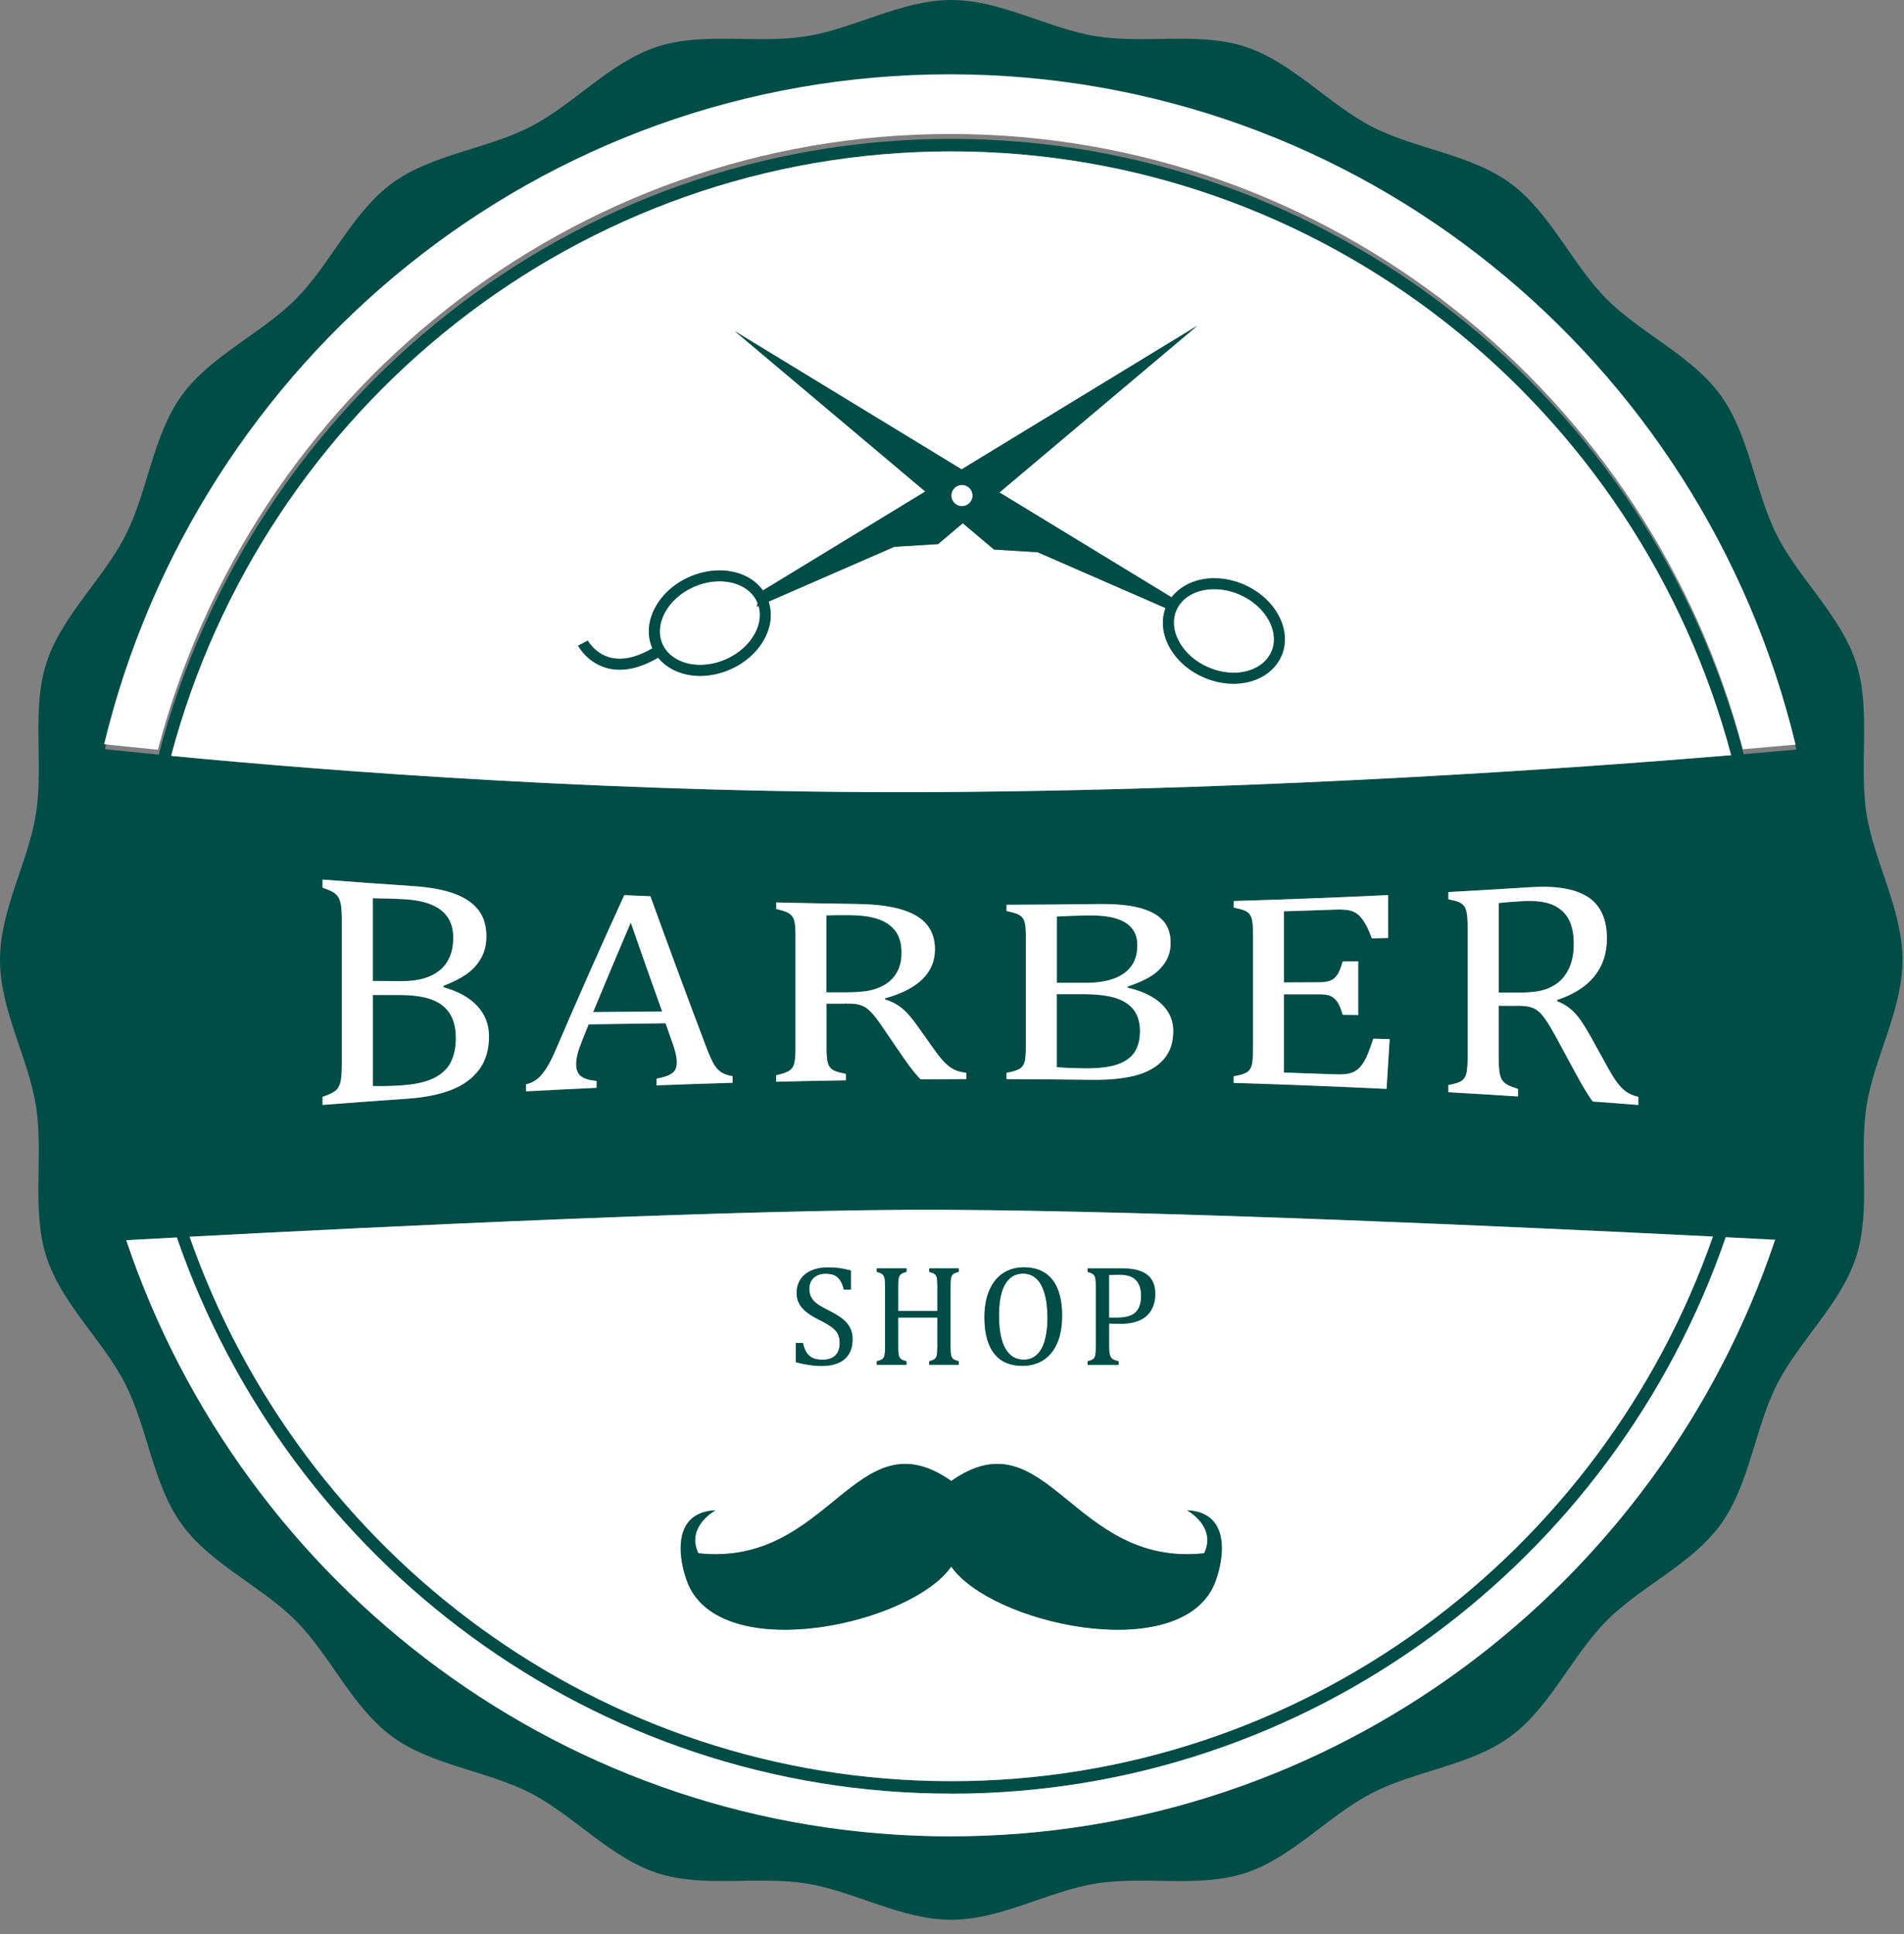 <svg width="128" height="130" viewBox="0 0 128 130" fill="none" xmlns="http://www.w3.org/2000/svg">
<rect x="0" y="0" width="128" height="130" fill="#808080" stroke="none"/>
<path d="M127.897 64.52C127.897 61.131 125.985 57.931 125.479 54.686C124.96 51.354 125.795 47.718 124.788 44.579C123.759 41.383 120.954 38.936 119.461 35.987C117.952 33.005 117.631 29.282 115.689 26.596C113.744 23.894 110.334 22.442 107.993 20.085C105.657 17.728 104.217 14.285 101.54 12.319C98.874 10.361 95.189 10.036 92.231 8.514C89.307 7.009 86.88 4.179 83.717 3.143C80.603 2.122 77 2.966 73.697 2.439C70.481 1.929 67.309 0 63.949 0C60.588 0 57.421 1.933 54.2 2.439C50.897 2.966 47.294 2.122 44.18 3.143C41.013 4.179 38.59 7.009 35.666 8.514C32.713 10.036 29.019 10.365 26.358 12.319C23.68 14.285 22.236 17.728 19.904 20.085C17.568 22.442 14.158 23.898 12.208 26.596C10.271 29.282 9.946 33.005 8.436 35.987C6.943 38.94 4.142 41.383 3.114 44.579C2.106 47.718 2.941 51.354 2.419 54.686C1.913 57.935 0 61.131 0 64.52C0 67.91 1.913 71.11 2.419 74.355C2.941 77.691 2.102 81.323 3.114 84.462C4.142 87.657 6.943 90.105 8.436 93.054C9.946 96.036 10.271 99.759 12.208 102.445C14.158 105.147 17.568 106.603 19.904 108.956C22.24 111.313 23.68 114.756 26.358 116.722C29.019 118.675 32.709 119.005 35.666 120.526C38.59 122.032 41.013 124.862 44.18 125.898C47.29 126.918 50.893 126.075 54.2 126.602C57.421 127.112 60.588 129.041 63.949 129.041C67.309 129.041 70.476 127.108 73.697 126.602C77 126.075 80.603 126.923 83.717 125.898C86.88 124.862 89.307 122.032 92.231 120.526C95.189 119.005 98.874 118.68 101.54 116.722C104.217 114.756 105.657 111.313 107.993 108.956C110.326 106.599 113.744 105.147 115.689 102.445C117.627 99.759 117.952 96.036 119.461 93.054C120.958 90.105 123.759 87.657 124.788 84.462C125.795 81.323 124.96 77.691 125.479 74.355C125.981 71.11 127.897 67.91 127.897 64.52ZM63.903 5.327C91.45 5.327 114.533 24.527 120.765 50.383C119.774 50.474 118.585 50.577 117.223 50.692C110.967 26.913 89.459 9.337 63.949 9.337C38.438 9.337 16.914 26.929 10.67 50.725C9.238 50.585 8.025 50.457 7.054 50.354C13.294 24.511 36.373 5.327 63.903 5.327ZM100.816 72.109C100.857 72.332 100.919 72.5 101.001 72.615C101.083 72.731 101.194 72.829 101.334 72.907C101.474 72.986 101.717 73.08 102.054 73.191V73.697C100.491 73.594 98.932 73.504 97.373 73.413V72.932C97.829 72.85 98.138 72.751 98.294 72.628C98.451 72.508 98.549 72.327 98.599 72.089C98.648 71.85 98.669 71.488 98.669 70.995V62.377C98.669 61.917 98.648 61.588 98.611 61.378C98.574 61.172 98.512 61.012 98.43 60.897C98.344 60.786 98.233 60.699 98.093 60.638C97.953 60.576 97.71 60.51 97.373 60.44V59.959C99.203 59.86 101.034 59.749 102.86 59.634C104.592 59.523 105.883 59.728 106.743 60.284C107.603 60.839 108.03 61.773 108.03 63.073C108.03 64.064 107.751 64.915 107.195 65.61C106.636 66.306 105.801 66.84 104.686 67.21V67.293C105.135 67.47 105.525 67.725 105.846 68.062C106.167 68.395 106.525 68.918 106.916 69.629C107.249 70.225 107.582 70.83 107.915 71.439C108.203 71.974 108.45 72.389 108.656 72.677C108.865 72.965 109.075 73.191 109.289 73.356C109.503 73.516 109.787 73.639 110.145 73.726V74.269C109.12 74.187 108.1 74.108 107.072 74.034C106.792 73.635 106.525 73.208 106.274 72.759C106.023 72.311 105.776 71.859 105.529 71.402C105.205 70.797 104.88 70.197 104.555 69.604C104.259 69.066 104.016 68.671 103.827 68.416C103.637 68.161 103.465 67.984 103.304 67.881C103.148 67.778 102.975 67.708 102.794 67.667C102.613 67.626 102.342 67.605 101.98 67.601C101.573 67.601 101.165 67.593 100.758 67.593V71.04C100.758 71.529 100.779 71.883 100.82 72.101L100.816 72.109ZM64.311 53.234C42.305 53.427 21.899 51.81 11.505 50.807C17.699 27.439 38.862 10.176 63.949 10.176C89.035 10.176 110.169 27.415 116.38 50.762C105.78 51.642 85.806 53.044 64.311 53.234ZM84.174 61.88C84.136 61.691 84.075 61.547 83.993 61.444C83.906 61.341 83.795 61.259 83.651 61.201C83.511 61.143 83.273 61.078 82.931 61.008V60.568C86.395 60.465 89.854 60.333 93.309 60.169V63.052C92.947 63.06 92.585 63.073 92.219 63.081C92.108 62.772 91.993 62.505 91.878 62.275C91.758 62.044 91.635 61.855 91.511 61.703C91.384 61.551 91.248 61.427 91.096 61.341C90.944 61.255 90.767 61.197 90.557 61.168C90.352 61.143 90.105 61.135 89.813 61.143C88.645 61.185 87.477 61.226 86.304 61.259V66.038C87.094 66.038 87.888 66.034 88.682 66.03C89.007 66.03 89.262 65.989 89.447 65.911C89.632 65.833 89.784 65.701 89.907 65.512C90.031 65.327 90.146 65.031 90.257 64.632C90.607 64.627 90.952 64.623 91.302 64.615V68.227C90.956 68.227 90.607 68.218 90.257 68.214C90.154 67.84 90.039 67.556 89.912 67.367C89.784 67.178 89.636 67.042 89.463 66.96C89.29 66.877 89.027 66.836 88.682 66.836C87.892 66.836 87.098 66.836 86.304 66.836V72.097C87.456 72.134 88.608 72.171 89.755 72.216C90.117 72.229 90.413 72.216 90.635 72.171C90.862 72.126 91.055 72.044 91.219 71.92C91.384 71.797 91.528 71.636 91.651 71.431C91.775 71.229 91.882 71.015 91.968 70.793C92.055 70.571 92.17 70.25 92.318 69.822C92.684 69.831 93.05 69.839 93.416 69.851C93.346 70.966 93.276 72.081 93.206 73.195C89.78 73.031 86.353 72.895 82.927 72.792V72.352C83.388 72.27 83.692 72.171 83.849 72.06C84.001 71.949 84.104 71.784 84.153 71.57C84.202 71.357 84.227 71.023 84.227 70.579V62.785C84.227 62.369 84.206 62.069 84.169 61.88H84.174ZM68.905 62.098C68.868 61.917 68.806 61.777 68.724 61.678C68.638 61.58 68.527 61.497 68.383 61.44C68.243 61.378 68 61.316 67.663 61.242V60.823C69.687 60.819 71.715 60.798 73.738 60.773C74.915 60.757 75.861 60.839 76.576 61.024C77.292 61.209 77.823 61.493 78.172 61.876C78.518 62.258 78.695 62.76 78.695 63.373C78.695 63.883 78.571 64.327 78.32 64.701C78.074 65.08 77.749 65.388 77.35 65.635C76.951 65.882 76.432 66.108 75.807 66.318V66.396C76.815 66.635 77.576 67.005 78.094 67.507C78.612 68.008 78.871 68.609 78.871 69.3C78.871 70.098 78.649 70.748 78.201 71.242C77.753 71.739 77.123 72.089 76.317 72.299C75.511 72.508 74.532 72.603 73.385 72.587C71.476 72.562 69.572 72.545 67.663 72.541V72.122C68.124 72.031 68.428 71.933 68.584 71.821C68.737 71.71 68.839 71.554 68.889 71.344C68.938 71.139 68.959 70.822 68.959 70.398V62.962C68.959 62.567 68.938 62.279 68.901 62.098H68.905ZM55.619 71.336C55.66 71.525 55.722 71.665 55.804 71.76C55.887 71.854 55.998 71.933 56.138 71.99C56.278 72.048 56.52 72.114 56.857 72.183V72.611C55.294 72.636 53.736 72.669 52.172 72.706V72.274C52.629 72.171 52.938 72.06 53.094 71.941C53.25 71.826 53.349 71.661 53.398 71.447C53.448 71.237 53.472 70.912 53.472 70.481V62.883C53.472 62.48 53.456 62.184 53.415 61.999C53.378 61.814 53.316 61.67 53.234 61.567C53.147 61.464 53.036 61.378 52.896 61.312C52.757 61.246 52.514 61.176 52.177 61.09V60.658C54.007 60.703 55.842 60.736 57.672 60.761C59.404 60.786 60.699 61.041 61.559 61.534C62.419 62.028 62.846 62.785 62.846 63.809C62.846 64.594 62.567 65.261 62.007 65.812C61.448 66.363 60.609 66.791 59.49 67.103V67.174C59.942 67.317 60.329 67.523 60.65 67.786C60.975 68.054 61.328 68.469 61.719 69.028C62.053 69.498 62.386 69.966 62.719 70.435C63.007 70.847 63.254 71.159 63.463 71.377C63.669 71.595 63.879 71.76 64.097 71.871C64.311 71.986 64.599 72.064 64.952 72.109V72.529C63.928 72.529 62.9 72.533 61.876 72.541C61.592 72.237 61.324 71.912 61.074 71.566C60.823 71.217 60.572 70.863 60.329 70.505C60.004 70.028 59.675 69.551 59.35 69.07C59.054 68.634 58.811 68.309 58.622 68.103C58.433 67.897 58.26 67.749 58.1 67.667C57.939 67.585 57.771 67.527 57.59 67.494C57.409 67.461 57.137 67.449 56.771 67.449C56.364 67.449 55.957 67.449 55.549 67.449V70.415C55.549 70.834 55.57 71.135 55.611 71.324L55.619 71.336ZM45.41 70.76C45.353 70.522 45.266 70.254 45.155 69.958C45.02 69.567 44.88 69.177 44.744 68.786C43.02 68.806 41.297 68.831 39.574 68.86C39.446 69.172 39.323 69.485 39.195 69.798C39.002 70.271 38.878 70.629 38.821 70.871C38.759 71.114 38.73 71.336 38.73 71.534C38.73 71.916 38.841 72.192 39.068 72.356C39.294 72.521 39.639 72.628 40.104 72.665V73.125C38.525 73.199 36.945 73.278 35.366 73.364V72.887C35.781 72.809 36.143 72.578 36.447 72.204C36.756 71.83 37.052 71.299 37.34 70.624C38.883 67.021 40.425 63.55 41.968 60.177C42.552 60.202 43.136 60.226 43.724 60.251C44.983 63.722 46.241 67.116 47.496 70.439C47.672 70.904 47.833 71.258 47.969 71.501C48.104 71.743 48.269 71.928 48.462 72.064C48.656 72.196 48.919 72.29 49.252 72.348V72.788C47.545 72.837 45.842 72.895 44.135 72.961V72.513C44.505 72.438 44.781 72.36 44.962 72.282C45.143 72.204 45.279 72.097 45.369 71.965C45.456 71.83 45.501 71.653 45.501 71.435C45.501 71.229 45.472 71.007 45.41 70.768V70.76ZM22.927 60.855C22.89 60.625 22.828 60.44 22.746 60.304C22.66 60.173 22.549 60.062 22.409 59.975C22.269 59.889 22.031 59.786 21.689 59.667V59.124C23.709 59.28 25.733 59.424 27.752 59.56C28.928 59.638 29.87 59.815 30.586 60.086C31.302 60.358 31.832 60.724 32.178 61.189C32.528 61.649 32.7 62.229 32.7 62.929C32.7 63.509 32.577 64.006 32.33 64.43C32.083 64.854 31.758 65.203 31.359 65.483C30.96 65.763 30.446 66.022 29.817 66.264V66.359C30.821 66.643 31.586 67.067 32.1 67.634C32.618 68.202 32.877 68.876 32.877 69.658C32.877 70.563 32.655 71.311 32.207 71.904C31.758 72.5 31.133 72.953 30.327 73.265C29.521 73.574 28.546 73.771 27.398 73.849C25.498 73.981 23.594 74.121 21.689 74.269V73.726C22.146 73.574 22.454 73.421 22.61 73.269C22.763 73.117 22.866 72.907 22.915 72.64C22.964 72.373 22.989 71.969 22.989 71.431V61.954C22.989 61.452 22.968 61.082 22.931 60.851L22.927 60.855ZM63.504 81.323C78.579 81.397 102.243 82.475 115.154 83.121C107.71 104.419 87.571 119.728 63.949 119.728C40.326 119.728 20.196 104.427 12.747 83.133C25.663 82.45 50.231 81.257 63.504 81.323ZM63.907 123.434C38.171 123.434 16.33 106.661 8.49 83.363C9.481 83.31 10.62 83.248 11.891 83.178C19.39 104.917 39.886 120.563 63.953 120.563C88.019 120.563 108.528 104.908 116.018 83.162C117.236 83.223 118.35 83.281 119.338 83.33C111.51 106.644 89.661 123.43 63.907 123.43V123.434Z" fill="#004D47"/>
<path d="M83.359 39.976C82.8 39.73 82.203 39.602 81.632 39.602C80.451 39.602 79.476 40.141 79.094 41.005C78.814 41.642 78.868 42.387 79.25 43.102C79.649 43.847 80.344 44.468 81.208 44.85C81.763 45.097 82.364 45.225 82.936 45.225C84.116 45.225 85.087 44.686 85.469 43.818C85.753 43.181 85.695 42.44 85.313 41.724C84.918 40.98 84.223 40.359 83.355 39.976H83.359Z" fill="white"/>
<path d="M50.873 40.786L50.938 40.548C50.93 40.527 50.922 40.503 50.91 40.478C50.527 39.61 49.556 39.071 48.376 39.071C47.8 39.071 47.204 39.203 46.648 39.446C45.781 39.828 45.085 40.449 44.691 41.194C44.312 41.909 44.255 42.654 44.534 43.287C44.584 43.398 44.641 43.505 44.711 43.604C45.168 44.287 46.048 44.694 47.072 44.694C47.644 44.694 48.244 44.567 48.8 44.32C49.663 43.937 50.359 43.316 50.758 42.576C51.091 41.951 51.173 41.305 51.004 40.729L50.873 40.786Z" fill="white"/>
<path d="M64.673 32.597C64.282 32.597 63.957 32.918 63.957 33.313C63.957 33.708 64.282 34.029 64.673 34.029C65.063 34.029 65.388 33.708 65.388 33.313C65.388 32.918 65.067 32.597 64.673 32.597Z" fill="white"/>
<path d="M68.823 91.396C69.168 91.396 69.46 91.285 69.699 91.067C69.938 90.849 70.118 90.524 70.238 90.1C70.357 89.677 70.419 89.179 70.419 88.615C70.419 87.928 70.349 87.357 70.209 86.904C70.069 86.448 69.876 86.119 69.633 85.917C69.39 85.712 69.107 85.609 68.786 85.609C68.502 85.609 68.255 85.674 68.054 85.806C67.852 85.938 67.679 86.127 67.548 86.374C67.412 86.616 67.317 86.917 67.251 87.262C67.19 87.612 67.161 87.999 67.161 88.426C67.161 89.397 67.301 90.133 67.585 90.639C67.868 91.145 68.28 91.396 68.823 91.396Z" fill="white"/>
<path d="M75.996 88.43C76.231 88.336 76.408 88.179 76.531 87.966C76.655 87.748 76.716 87.46 76.716 87.106C76.716 86.834 76.679 86.608 76.605 86.423C76.531 86.242 76.433 86.094 76.305 85.983C76.177 85.872 76.025 85.794 75.848 85.749C75.671 85.703 75.478 85.679 75.268 85.679C74.956 85.679 74.721 85.687 74.561 85.699V88.566H75.112C75.47 88.566 75.766 88.521 75.996 88.426V88.43Z" fill="white"/>
<path d="M63.894 9.006C89.4 9.006 110.913 26.582 117.169 50.361C118.531 50.245 119.719 50.142 120.711 50.052C114.479 24.196 91.395 4.995 63.849 4.995C36.303 4.995 13.24 24.18 7 50.023C7.971 50.13 9.184 50.254 10.615 50.393C16.859 26.598 38.376 9.006 63.894 9.006Z" fill="white"/>
<path d="M63.949 10.176C38.862 10.176 17.703 27.439 11.505 50.807C21.899 51.81 42.305 53.423 64.311 53.234C85.806 53.049 105.776 51.646 116.38 50.762C110.169 27.415 89.023 10.176 63.949 10.176ZM86.14 44.114C85.638 45.254 84.408 45.961 82.932 45.961C82.257 45.961 81.558 45.813 80.908 45.525C79.892 45.077 79.069 44.344 78.6 43.452C78.14 42.588 78.061 41.679 78.362 40.873L69.761 37.122L66.828 36.941L64.731 35.172L63.069 36.575L60.132 36.755L51.675 40.441C51.934 41.227 51.844 42.094 51.404 42.925C50.931 43.814 50.112 44.55 49.096 44.998C48.446 45.282 47.747 45.434 47.072 45.434C45.9 45.434 44.872 44.978 44.251 44.209C43.333 44.748 42.47 45.019 41.672 45.019C41.376 45.019 41.087 44.982 40.812 44.908C39.479 44.546 38.895 43.448 38.87 43.403L39.195 43.234L39.52 43.061C39.52 43.061 39.998 43.933 41.014 44.2C41.832 44.419 42.79 44.205 43.864 43.584C43.494 42.736 43.556 41.77 44.045 40.852C44.518 39.964 45.341 39.228 46.357 38.779C47.007 38.495 47.706 38.343 48.38 38.343C49.627 38.343 50.688 38.849 51.297 39.692L62.209 33.041L49.409 22.265L64.652 31.552L80.497 21.898L67.194 33.103L78.757 40.149V40.165C79.374 39.359 80.414 38.87 81.636 38.87C82.311 38.87 83.01 39.022 83.66 39.306C84.676 39.754 85.494 40.49 85.971 41.383C86.461 42.3 86.522 43.271 86.152 44.114H86.14Z" fill="white"/>
<path d="M63.949 120.563C39.882 120.563 19.386 104.912 11.887 83.178C10.616 83.248 9.477 83.309 8.486 83.363C16.322 106.66 38.167 123.434 63.904 123.434C89.64 123.434 111.506 106.648 119.334 83.334C118.351 83.285 117.236 83.227 116.014 83.165C108.52 104.908 88.019 120.567 63.949 120.567V120.563Z" fill="white"/>
<path d="M12.747 83.128C20.196 104.418 40.33 119.724 63.949 119.724C87.567 119.724 107.709 104.414 115.154 83.116C102.243 82.47 78.575 81.392 63.504 81.319C50.235 81.253 25.663 82.441 12.747 83.128ZM53.497 90.261H53.97C54.032 90.54 54.118 90.758 54.225 90.919C54.332 91.079 54.472 91.198 54.64 91.277C54.809 91.355 55.031 91.392 55.298 91.392C55.669 91.392 55.952 91.297 56.15 91.104C56.347 90.911 56.446 90.627 56.446 90.261C56.446 90.022 56.405 89.825 56.323 89.664C56.24 89.504 56.105 89.352 55.919 89.208C55.734 89.068 55.447 88.899 55.068 88.71C54.698 88.525 54.406 88.348 54.192 88.171C53.974 87.994 53.818 87.805 53.711 87.599C53.604 87.394 53.55 87.168 53.55 86.925C53.55 86.571 53.633 86.263 53.801 86.004C53.966 85.74 54.208 85.543 54.529 85.399C54.85 85.259 55.216 85.185 55.632 85.185C55.87 85.185 56.109 85.197 56.335 85.222C56.565 85.251 56.853 85.304 57.199 85.395V86.674H56.726C56.652 86.394 56.561 86.18 56.454 86.024C56.343 85.868 56.212 85.761 56.063 85.699C55.915 85.637 55.722 85.609 55.483 85.609C55.278 85.609 55.093 85.646 54.932 85.724C54.772 85.798 54.64 85.913 54.546 86.065C54.451 86.222 54.402 86.402 54.402 86.612C54.402 86.838 54.443 87.028 54.525 87.18C54.603 87.332 54.731 87.48 54.9 87.612C55.072 87.743 55.323 87.891 55.66 88.056C56.063 88.257 56.38 88.447 56.602 88.62C56.829 88.792 57.001 88.99 57.125 89.216C57.248 89.438 57.31 89.697 57.31 89.993C57.31 90.326 57.256 90.606 57.154 90.837C57.051 91.067 56.907 91.252 56.718 91.396C56.532 91.54 56.31 91.647 56.051 91.709C55.792 91.774 55.512 91.803 55.204 91.803C54.71 91.803 54.134 91.721 53.489 91.552V90.252L53.497 90.261ZM81.533 106.714C78.929 111.859 66.63 109.128 63.949 105.295C61.267 109.132 48.972 111.859 46.369 106.714C45.83 105.648 44.731 101.663 48.1 101.515C48.1 101.515 46.089 102.588 46.944 104.402C55.817 105.369 57.516 95.028 63.949 99.544C70.382 95.028 72.081 105.369 80.953 104.402C81.808 102.588 79.797 101.515 79.797 101.515C83.166 101.663 82.067 105.648 81.529 106.714H81.533ZM73.121 91.499C73.314 91.449 73.446 91.392 73.516 91.33C73.582 91.268 73.623 91.182 73.644 91.067C73.664 90.952 73.676 90.779 73.676 90.544V86.444C73.676 86.226 73.668 86.065 73.652 85.966C73.635 85.868 73.611 85.79 73.574 85.736C73.537 85.678 73.487 85.637 73.43 85.6C73.368 85.567 73.265 85.53 73.121 85.489V85.255H75.474C76.214 85.255 76.766 85.399 77.127 85.678C77.489 85.962 77.67 86.394 77.67 86.97C77.67 87.299 77.613 87.595 77.498 87.859C77.382 88.122 77.222 88.336 77.016 88.504C76.807 88.669 76.56 88.792 76.276 88.862C75.992 88.936 75.696 88.973 75.379 88.973C75.03 88.973 74.758 88.969 74.565 88.953V90.528C74.565 90.713 74.577 90.865 74.598 90.972C74.618 91.083 74.651 91.174 74.692 91.236C74.734 91.301 74.791 91.351 74.865 91.388C74.939 91.425 75.054 91.462 75.207 91.495V91.729H73.125V91.495L73.121 91.499ZM66.507 86.731C66.721 86.226 67.029 85.839 67.428 85.576C67.827 85.312 68.292 85.181 68.819 85.181C69.382 85.181 69.855 85.304 70.238 85.551C70.62 85.798 70.912 86.164 71.106 86.645C71.299 87.126 71.398 87.715 71.398 88.406C71.398 89.15 71.287 89.771 71.064 90.281C70.842 90.791 70.53 91.17 70.127 91.425C69.724 91.676 69.255 91.803 68.716 91.803C68.337 91.803 67.992 91.741 67.679 91.618C67.367 91.495 67.099 91.297 66.877 91.034C66.655 90.771 66.482 90.433 66.359 90.022C66.236 89.611 66.174 89.117 66.174 88.545C66.174 87.842 66.281 87.233 66.499 86.727L66.507 86.731ZM64.459 85.489C64.282 85.534 64.158 85.584 64.088 85.637C64.019 85.695 63.973 85.777 63.944 85.888C63.92 85.999 63.907 86.184 63.907 86.444V90.544C63.907 90.725 63.912 90.865 63.924 90.956C63.932 91.05 63.949 91.124 63.969 91.178C63.99 91.231 64.019 91.277 64.051 91.314C64.084 91.347 64.13 91.379 64.187 91.408C64.245 91.437 64.339 91.466 64.459 91.499V91.733H62.472V91.499C62.645 91.454 62.768 91.408 62.838 91.351C62.908 91.297 62.957 91.215 62.982 91.104C63.007 90.993 63.023 90.804 63.023 90.544V88.558H60.386V90.544C60.386 90.754 60.395 90.911 60.411 91.009C60.423 91.108 60.448 91.186 60.481 91.244C60.514 91.301 60.563 91.347 60.629 91.388C60.695 91.425 60.798 91.466 60.946 91.503V91.737H58.951V91.503C59.148 91.454 59.28 91.396 59.346 91.334C59.412 91.272 59.457 91.186 59.477 91.071C59.498 90.956 59.506 90.783 59.506 90.549V86.448C59.506 86.23 59.498 86.069 59.482 85.971C59.465 85.872 59.441 85.794 59.404 85.74C59.366 85.683 59.317 85.641 59.26 85.605C59.198 85.572 59.099 85.534 58.951 85.493V85.259H60.946V85.493C60.81 85.526 60.707 85.563 60.646 85.596C60.584 85.629 60.535 85.674 60.498 85.728C60.461 85.777 60.436 85.859 60.415 85.962C60.399 86.065 60.386 86.23 60.386 86.448V88.126H63.023V86.448C63.023 86.172 63.011 85.983 62.982 85.884C62.957 85.781 62.912 85.703 62.846 85.65C62.785 85.596 62.657 85.547 62.472 85.493V85.259H64.459V85.493V85.489Z" fill="white"/>
<path d="M29.574 65.207C30.167 64.709 30.467 63.993 30.467 63.039C30.467 62.57 30.385 62.175 30.216 61.859C30.052 61.542 29.821 61.283 29.529 61.086C29.237 60.884 28.892 60.736 28.493 60.633C28.094 60.53 27.662 60.468 27.197 60.44C26.913 60.423 26.547 60.407 26.086 60.394C25.626 60.382 25.284 60.374 25.054 60.374V65.931C25.7 65.931 26.346 65.939 26.991 65.943C28.114 65.951 28.978 65.701 29.57 65.203L29.574 65.207Z" fill="#004D47"/>
<path d="M103.571 66.597C103.97 66.511 104.34 66.342 104.682 66.1C105.023 65.853 105.291 65.507 105.496 65.063C105.698 64.619 105.801 64.072 105.801 63.426C105.801 62.78 105.681 62.196 105.443 61.764C105.204 61.332 104.838 61.011 104.349 60.81C103.863 60.604 103.201 60.53 102.374 60.575C101.708 60.612 101.169 60.654 100.754 60.703V66.729C101.173 66.729 101.589 66.729 102.008 66.729C102.65 66.729 103.172 66.688 103.571 66.601V66.597Z" fill="#004D47"/>
<path d="M75.112 71.554C75.647 71.369 76.037 71.093 76.28 70.719C76.519 70.349 76.638 69.88 76.638 69.316C76.638 68.753 76.506 68.284 76.243 67.918C75.98 67.552 75.577 67.276 75.026 67.095C74.478 66.914 73.722 66.828 72.759 66.828C72.187 66.828 71.612 66.828 71.04 66.828V71.739C71.579 71.784 72.183 71.809 72.85 71.817C73.82 71.829 74.573 71.743 75.112 71.558V71.554Z" fill="#004D47"/>
<path d="M26.864 72.96C27.835 72.903 28.583 72.742 29.118 72.487C29.657 72.232 30.044 71.879 30.282 71.43C30.521 70.982 30.64 70.431 30.64 69.769C30.64 69.106 30.508 68.572 30.245 68.144C29.982 67.716 29.579 67.399 29.032 67.189C28.485 66.98 27.728 66.873 26.769 66.877C26.198 66.877 25.622 66.877 25.05 66.877V72.993C25.589 73.01 26.189 72.993 26.856 72.956L26.864 72.96Z" fill="#004D47"/>
<path d="M75.569 65.425C76.165 64.997 76.461 64.372 76.461 63.557C76.461 63.158 76.379 62.825 76.21 62.562C76.041 62.299 75.815 62.093 75.519 61.937C75.227 61.785 74.882 61.678 74.483 61.616C74.084 61.554 73.648 61.53 73.183 61.534C72.899 61.534 72.533 61.546 72.072 61.562C71.612 61.579 71.266 61.591 71.04 61.608V66.071C71.686 66.071 72.335 66.071 72.981 66.071C74.108 66.071 74.968 65.857 75.564 65.429L75.569 65.425Z" fill="#004D47"/>
<path d="M39.874 68.029C41.421 68.012 42.967 68 44.514 67.987C43.81 66.021 43.107 64.031 42.404 62.011C41.56 63.985 40.717 65.988 39.874 68.029Z" fill="#004D47"/>
<path d="M58.379 66.597C58.778 66.523 59.148 66.388 59.49 66.186C59.831 65.984 60.103 65.705 60.304 65.347C60.51 64.989 60.609 64.549 60.609 64.022C60.609 63.496 60.489 63.023 60.251 62.657C60.008 62.291 59.646 62.015 59.157 61.822C58.667 61.628 58.009 61.526 57.182 61.513C56.516 61.505 55.973 61.509 55.558 61.526V66.704H56.812C57.454 66.704 57.976 66.667 58.379 66.597Z" fill="#004D47"/>
<path d="M83.651 39.302C83.001 39.018 82.302 38.866 81.628 38.866C80.406 38.866 79.365 39.355 78.752 40.161V40.145L67.186 33.099L80.488 21.894L64.644 31.548L49.4 22.261L62.201 33.037L51.288 39.688C50.679 38.845 49.618 38.339 48.372 38.339C47.697 38.339 46.998 38.491 46.348 38.775C45.332 39.224 44.51 39.96 44.037 40.848C43.547 41.766 43.486 42.732 43.856 43.579C42.782 44.201 41.824 44.414 41.005 44.196C39.985 43.925 39.516 43.065 39.512 43.057L39.187 43.23L38.862 43.398C38.887 43.444 39.471 44.542 40.804 44.904C41.079 44.978 41.367 45.015 41.663 45.015C42.461 45.015 43.321 44.743 44.242 44.205C44.859 44.974 45.892 45.43 47.064 45.43C47.739 45.43 48.438 45.278 49.088 44.994C50.104 44.546 50.922 43.81 51.395 42.921C51.835 42.09 51.93 41.223 51.667 40.437L60.123 36.752L63.06 36.571L64.722 35.168L66.82 36.937L69.753 37.117L78.353 40.869C78.057 41.679 78.135 42.584 78.592 43.448C79.065 44.34 79.884 45.077 80.9 45.521C81.549 45.809 82.249 45.957 82.923 45.957C84.4 45.957 85.63 45.249 86.132 44.11C86.502 43.267 86.44 42.292 85.951 41.379C85.478 40.486 84.659 39.75 83.639 39.302H83.651ZM50.754 42.576C50.359 43.32 49.664 43.941 48.796 44.32C48.24 44.567 47.64 44.694 47.068 44.694C46.048 44.694 45.164 44.287 44.707 43.604C44.637 43.505 44.58 43.398 44.53 43.287C44.251 42.65 44.308 41.91 44.687 41.194C45.081 40.449 45.776 39.828 46.644 39.446C47.2 39.199 47.796 39.071 48.372 39.071C49.553 39.071 50.523 39.61 50.906 40.478C50.918 40.503 50.922 40.523 50.934 40.548L50.869 40.787L51 40.729C51.169 41.305 51.087 41.951 50.754 42.576ZM64.669 34.024C64.278 34.024 63.953 33.703 63.953 33.309C63.953 32.914 64.278 32.593 64.669 32.593C65.059 32.593 65.384 32.914 65.384 33.309C65.384 33.703 65.064 34.024 64.669 34.024ZM85.465 43.814C85.083 44.682 84.112 45.221 82.931 45.221C82.36 45.221 81.759 45.089 81.204 44.846C80.336 44.464 79.641 43.843 79.246 43.098C78.864 42.383 78.81 41.638 79.09 41C79.472 40.133 80.443 39.598 81.628 39.598C82.199 39.598 82.8 39.725 83.355 39.972C84.219 40.351 84.914 40.976 85.313 41.72C85.696 42.436 85.749 43.181 85.469 43.814H85.465Z" fill="#004D47"/>
<path d="M22.91 72.639C22.861 72.907 22.758 73.117 22.606 73.269C22.45 73.421 22.145 73.573 21.685 73.725V74.268C23.589 74.12 25.489 73.98 27.394 73.849C28.542 73.771 29.516 73.573 30.323 73.265C31.129 72.956 31.754 72.5 32.202 71.903C32.651 71.307 32.873 70.562 32.873 69.657C32.873 68.872 32.614 68.201 32.095 67.634C31.577 67.066 30.816 66.638 29.813 66.359V66.264C30.438 66.021 30.956 65.758 31.355 65.483C31.754 65.203 32.079 64.853 32.326 64.43C32.573 64.006 32.696 63.504 32.696 62.928C32.696 62.229 32.523 61.649 32.174 61.188C31.828 60.728 31.293 60.361 30.582 60.086C29.87 59.814 28.924 59.638 27.748 59.559C25.728 59.424 23.704 59.28 21.685 59.123V59.666C22.026 59.79 22.265 59.888 22.405 59.975C22.544 60.061 22.66 60.172 22.742 60.304C22.828 60.435 22.886 60.621 22.923 60.855C22.96 61.085 22.98 61.456 22.98 61.957V71.434C22.98 71.973 22.956 72.376 22.906 72.644L22.91 72.639ZM25.058 60.378C25.288 60.378 25.629 60.386 26.09 60.398C26.547 60.411 26.917 60.427 27.201 60.444C27.665 60.472 28.097 60.534 28.496 60.637C28.895 60.74 29.241 60.892 29.533 61.09C29.825 61.291 30.055 61.55 30.22 61.863C30.384 62.179 30.471 62.57 30.471 63.043C30.471 63.993 30.17 64.713 29.578 65.211C28.982 65.705 28.122 65.96 26.999 65.951C26.353 65.947 25.707 65.943 25.062 65.939V60.382L25.058 60.378ZM25.058 66.881C25.629 66.881 26.205 66.881 26.777 66.881C27.735 66.881 28.492 66.984 29.039 67.194C29.586 67.403 29.989 67.72 30.253 68.148C30.516 68.572 30.648 69.115 30.648 69.773C30.648 70.431 30.528 70.982 30.29 71.434C30.051 71.883 29.66 72.236 29.126 72.491C28.591 72.746 27.838 72.907 26.872 72.965C26.205 73.006 25.605 73.018 25.066 73.001V66.885L25.058 66.881Z" fill="white"/>
<path d="M44.962 72.273C44.781 72.352 44.505 72.43 44.135 72.504V72.952C45.842 72.886 47.549 72.829 49.252 72.779V72.339C48.919 72.282 48.656 72.191 48.462 72.055C48.269 71.924 48.105 71.735 47.969 71.492C47.833 71.249 47.673 70.895 47.496 70.431C46.237 67.103 44.978 63.714 43.724 60.242C43.14 60.218 42.556 60.197 41.968 60.168C40.425 63.541 38.883 67.013 37.34 70.616C37.052 71.29 36.756 71.821 36.447 72.195C36.143 72.57 35.781 72.8 35.366 72.878V73.355C36.945 73.269 38.525 73.191 40.104 73.117V72.656C39.639 72.619 39.294 72.516 39.068 72.347C38.841 72.179 38.73 71.903 38.73 71.525C38.73 71.327 38.759 71.105 38.821 70.863C38.878 70.62 39.006 70.262 39.195 69.789C39.323 69.477 39.446 69.164 39.574 68.851C41.297 68.822 43.02 68.798 44.744 68.777C44.88 69.168 45.02 69.559 45.155 69.95C45.266 70.246 45.353 70.513 45.41 70.752C45.472 70.99 45.501 71.212 45.501 71.418C45.501 71.636 45.456 71.813 45.369 71.948C45.279 72.08 45.143 72.187 44.962 72.265V72.273ZM39.874 68.029C40.717 65.988 41.56 63.985 42.404 62.011C43.107 64.031 43.81 66.021 44.514 67.987C42.967 68 41.421 68.016 39.874 68.029Z" fill="white"/>
<path d="M56.779 67.453C57.141 67.453 57.413 67.465 57.598 67.498C57.779 67.531 57.947 67.588 58.108 67.671C58.268 67.753 58.441 67.901 58.63 68.107C58.819 68.312 59.062 68.637 59.358 69.073C59.683 69.55 60.012 70.032 60.337 70.509C60.58 70.871 60.831 71.225 61.082 71.57C61.333 71.92 61.6 72.245 61.884 72.545C62.908 72.537 63.932 72.533 64.96 72.533V72.113C64.607 72.068 64.319 71.99 64.105 71.874C63.891 71.759 63.681 71.595 63.471 71.381C63.262 71.163 63.015 70.85 62.727 70.439C62.394 69.97 62.061 69.501 61.727 69.032C61.337 68.473 60.979 68.057 60.658 67.79C60.337 67.523 59.951 67.317 59.498 67.177V67.107C60.617 66.795 61.456 66.367 62.016 65.816C62.575 65.264 62.855 64.598 62.855 63.812C62.855 62.784 62.427 62.032 61.567 61.538C60.707 61.044 59.412 60.789 57.68 60.765C55.85 60.74 54.015 60.703 52.185 60.662V61.094C52.526 61.18 52.765 61.254 52.905 61.316C53.044 61.382 53.16 61.464 53.242 61.571C53.328 61.674 53.386 61.818 53.423 62.003C53.46 62.188 53.48 62.48 53.48 62.887V70.484C53.48 70.92 53.456 71.241 53.406 71.451C53.357 71.665 53.258 71.825 53.102 71.944C52.946 72.064 52.637 72.175 52.181 72.278V72.71C53.744 72.672 55.303 72.64 56.866 72.615V72.187C56.524 72.117 56.286 72.051 56.146 71.994C56.006 71.936 55.895 71.858 55.813 71.763C55.73 71.669 55.669 71.529 55.628 71.34C55.587 71.151 55.566 70.85 55.566 70.431V67.465C55.973 67.465 56.38 67.465 56.788 67.465L56.779 67.453ZM55.558 61.526C55.973 61.509 56.512 61.505 57.182 61.513C58.009 61.526 58.671 61.628 59.157 61.822C59.646 62.015 60.008 62.295 60.251 62.657C60.489 63.019 60.609 63.475 60.609 64.022C60.609 64.569 60.506 64.985 60.304 65.347C60.103 65.705 59.827 65.984 59.49 66.186C59.148 66.388 58.778 66.523 58.379 66.597C57.98 66.667 57.458 66.704 56.812 66.704H55.558V61.526Z" fill="white"/>
<path d="M68.893 71.336C68.844 71.541 68.741 71.702 68.589 71.813C68.432 71.924 68.124 72.027 67.667 72.113V72.533C69.576 72.537 71.48 72.553 73.389 72.578C74.536 72.594 75.515 72.5 76.322 72.29C77.128 72.08 77.757 71.726 78.205 71.233C78.654 70.739 78.876 70.089 78.876 69.291C78.876 68.6 78.617 68 78.098 67.498C77.58 66.996 76.819 66.626 75.811 66.387V66.309C76.441 66.1 76.955 65.873 77.354 65.626C77.753 65.38 78.078 65.067 78.325 64.693C78.571 64.318 78.699 63.874 78.699 63.364C78.699 62.747 78.526 62.249 78.177 61.867C77.827 61.484 77.296 61.201 76.581 61.016C75.865 60.83 74.919 60.748 73.743 60.765C71.719 60.793 69.691 60.81 67.667 60.814V61.233C68.009 61.307 68.247 61.373 68.387 61.431C68.527 61.489 68.642 61.571 68.728 61.669C68.815 61.768 68.872 61.908 68.909 62.089C68.946 62.27 68.967 62.558 68.967 62.953V70.39C68.967 70.813 68.942 71.13 68.897 71.336H68.893ZM71.04 61.604C71.27 61.591 71.612 61.575 72.073 61.558C72.529 61.542 72.899 61.534 73.183 61.53C73.648 61.526 74.084 61.55 74.483 61.612C74.882 61.674 75.227 61.781 75.519 61.933C75.811 62.085 76.042 62.295 76.21 62.558C76.379 62.821 76.461 63.154 76.461 63.553C76.461 64.368 76.161 64.989 75.569 65.421C74.972 65.849 74.113 66.062 72.986 66.062C72.34 66.062 71.69 66.062 71.044 66.062V61.6L71.04 61.604ZM71.04 66.823C71.616 66.823 72.188 66.823 72.759 66.823C73.722 66.823 74.479 66.914 75.026 67.091C75.573 67.272 75.98 67.547 76.243 67.913C76.507 68.279 76.638 68.748 76.638 69.312C76.638 69.875 76.519 70.344 76.28 70.715C76.038 71.089 75.651 71.364 75.112 71.549C74.573 71.735 73.825 71.821 72.85 71.809C72.184 71.8 71.583 71.776 71.04 71.731V66.819V66.823Z" fill="white"/>
<path d="M84.161 71.566C84.112 71.78 84.009 71.944 83.857 72.055C83.701 72.171 83.396 72.265 82.936 72.347V72.788C86.362 72.89 89.788 73.026 93.215 73.191C93.284 72.08 93.354 70.966 93.424 69.847C93.058 69.838 92.692 69.83 92.326 69.818C92.178 70.246 92.063 70.567 91.976 70.789C91.89 71.011 91.787 71.221 91.66 71.426C91.532 71.632 91.388 71.792 91.228 71.916C91.063 72.039 90.87 72.121 90.644 72.166C90.418 72.212 90.126 72.224 89.763 72.212C88.612 72.171 87.464 72.129 86.312 72.093V66.832C87.102 66.832 87.896 66.832 88.69 66.832C89.035 66.832 89.299 66.873 89.472 66.955C89.644 67.037 89.792 67.173 89.92 67.362C90.047 67.552 90.162 67.835 90.265 68.21C90.615 68.21 90.96 68.218 91.31 68.222V64.611C90.965 64.615 90.615 64.619 90.265 64.627C90.154 65.026 90.039 65.322 89.916 65.507C89.792 65.696 89.64 65.828 89.455 65.906C89.27 65.984 89.015 66.025 88.69 66.025C87.9 66.025 87.106 66.03 86.312 66.034V61.254C87.481 61.217 88.653 61.18 89.821 61.139C90.109 61.127 90.356 61.139 90.566 61.164C90.771 61.192 90.952 61.25 91.104 61.336C91.257 61.427 91.397 61.546 91.52 61.698C91.643 61.85 91.767 62.044 91.886 62.27C92.005 62.5 92.12 62.768 92.227 63.076C92.589 63.068 92.951 63.056 93.317 63.047V60.164C89.858 60.329 86.399 60.46 82.94 60.563V61.003C83.281 61.073 83.52 61.135 83.659 61.197C83.799 61.254 83.915 61.336 84.001 61.439C84.087 61.542 84.149 61.686 84.182 61.875C84.219 62.064 84.239 62.365 84.239 62.78V70.575C84.239 71.019 84.215 71.348 84.165 71.566H84.161Z" fill="white"/>
<path d="M101.975 67.605C102.337 67.605 102.609 67.63 102.79 67.671C102.971 67.712 103.144 67.782 103.3 67.885C103.46 67.987 103.633 68.164 103.822 68.419C104.011 68.674 104.254 69.069 104.55 69.608C104.875 70.204 105.2 70.801 105.525 71.406C105.768 71.862 106.019 72.315 106.27 72.763C106.521 73.211 106.788 73.639 107.068 74.038C108.092 74.112 109.116 74.19 110.14 74.272V73.73C109.786 73.643 109.503 73.524 109.285 73.359C109.071 73.199 108.861 72.973 108.651 72.681C108.446 72.393 108.199 71.977 107.911 71.443C107.578 70.834 107.244 70.229 106.911 69.633C106.516 68.921 106.163 68.399 105.842 68.066C105.521 67.732 105.134 67.477 104.682 67.296V67.214C105.797 66.844 106.636 66.309 107.191 65.614C107.75 64.919 108.026 64.067 108.026 63.076C108.026 61.781 107.598 60.843 106.739 60.288C105.879 59.732 104.587 59.526 102.856 59.638C101.025 59.753 99.199 59.864 97.369 59.962V60.444C97.71 60.514 97.948 60.575 98.088 60.641C98.228 60.703 98.343 60.789 98.426 60.9C98.512 61.011 98.57 61.172 98.607 61.382C98.644 61.587 98.664 61.92 98.664 62.381V70.998C98.664 71.488 98.64 71.854 98.594 72.093C98.545 72.327 98.442 72.508 98.29 72.631C98.134 72.751 97.825 72.853 97.369 72.936V73.417C98.927 73.503 100.486 73.598 102.049 73.701V73.195C101.712 73.088 101.469 72.993 101.33 72.911C101.19 72.833 101.079 72.734 100.996 72.619C100.914 72.504 100.857 72.335 100.811 72.113C100.77 71.891 100.75 71.537 100.75 71.052V67.605C101.157 67.605 101.564 67.613 101.971 67.613L101.975 67.605ZM100.754 60.699C101.169 60.649 101.708 60.608 102.374 60.571C103.201 60.526 103.859 60.6 104.349 60.806C104.838 61.011 105.2 61.328 105.443 61.76C105.681 62.192 105.801 62.751 105.801 63.422C105.801 64.092 105.698 64.615 105.496 65.059C105.291 65.503 105.019 65.849 104.682 66.095C104.341 66.342 103.97 66.507 103.571 66.593C103.172 66.68 102.65 66.725 102.008 66.721C101.593 66.721 101.173 66.721 100.754 66.721V60.695V60.699Z" fill="white"/>
<path d="M56.059 91.717C56.319 91.651 56.541 91.548 56.726 91.404C56.911 91.26 57.055 91.075 57.162 90.845C57.269 90.614 57.318 90.335 57.318 90.002C57.318 89.705 57.257 89.442 57.133 89.224C57.006 88.998 56.833 88.8 56.611 88.628C56.389 88.455 56.072 88.266 55.669 88.064C55.336 87.9 55.081 87.752 54.908 87.62C54.735 87.488 54.612 87.344 54.533 87.188C54.451 87.032 54.41 86.843 54.41 86.621C54.41 86.411 54.459 86.226 54.554 86.073C54.649 85.921 54.776 85.806 54.941 85.732C55.105 85.654 55.286 85.617 55.492 85.617C55.73 85.617 55.924 85.65 56.072 85.707C56.22 85.769 56.352 85.88 56.463 86.032C56.574 86.189 56.664 86.403 56.734 86.682H57.207V85.403C56.862 85.312 56.574 85.255 56.343 85.23C56.117 85.206 55.879 85.193 55.64 85.193C55.225 85.193 54.858 85.263 54.538 85.407C54.217 85.551 53.97 85.749 53.81 86.012C53.645 86.275 53.559 86.579 53.559 86.933C53.559 87.176 53.612 87.402 53.719 87.608C53.826 87.813 53.982 88.002 54.2 88.179C54.414 88.356 54.71 88.533 55.077 88.718C55.459 88.907 55.743 89.076 55.928 89.216C56.113 89.356 56.249 89.512 56.331 89.672C56.413 89.833 56.454 90.03 56.454 90.269C56.454 90.639 56.356 90.919 56.158 91.112C55.961 91.305 55.677 91.4 55.307 91.4C55.035 91.4 54.817 91.363 54.649 91.285C54.48 91.207 54.34 91.088 54.233 90.927C54.126 90.767 54.04 90.544 53.978 90.269H53.505V91.569C54.151 91.737 54.723 91.82 55.22 91.82C55.529 91.82 55.809 91.787 56.068 91.725L56.059 91.717Z" fill="#004D47"/>
<path d="M60.938 91.503C60.794 91.466 60.691 91.429 60.621 91.388C60.559 91.351 60.51 91.301 60.473 91.244C60.44 91.186 60.415 91.108 60.403 91.009C60.386 90.911 60.378 90.758 60.378 90.545V88.558H63.015V90.545C63.015 90.808 63.003 90.993 62.974 91.104C62.949 91.215 62.896 91.297 62.83 91.351C62.76 91.404 62.641 91.454 62.464 91.499V91.733H64.45V91.499C64.331 91.466 64.237 91.437 64.179 91.408C64.121 91.379 64.076 91.347 64.043 91.314C64.01 91.277 63.986 91.231 63.961 91.178C63.94 91.124 63.924 91.05 63.916 90.956C63.907 90.865 63.899 90.725 63.899 90.545V86.444C63.899 86.184 63.912 85.999 63.936 85.888C63.961 85.777 64.006 85.695 64.08 85.638C64.15 85.58 64.273 85.535 64.45 85.489V85.255H62.464V85.489C62.649 85.539 62.776 85.592 62.838 85.646C62.904 85.699 62.949 85.777 62.974 85.88C62.998 85.983 63.015 86.168 63.015 86.444V88.122H60.378V86.444C60.378 86.226 60.386 86.065 60.407 85.958C60.423 85.856 60.452 85.773 60.489 85.724C60.526 85.67 60.576 85.625 60.637 85.592C60.699 85.559 60.802 85.522 60.938 85.489V85.255H58.943V85.489C59.091 85.531 59.19 85.567 59.251 85.6C59.309 85.633 59.358 85.679 59.395 85.736C59.432 85.79 59.457 85.868 59.473 85.966C59.49 86.065 59.498 86.226 59.498 86.444V90.545C59.498 90.779 59.486 90.952 59.469 91.067C59.449 91.182 59.408 91.269 59.338 91.33C59.272 91.392 59.14 91.45 58.943 91.499V91.733H60.938V91.499V91.503Z" fill="#004D47"/>
<path d="M66.882 91.042C67.104 91.305 67.371 91.503 67.684 91.626C67.996 91.75 68.342 91.811 68.72 91.811C69.259 91.811 69.728 91.684 70.131 91.433C70.534 91.178 70.847 90.799 71.069 90.29C71.291 89.779 71.402 89.158 71.402 88.414C71.402 87.723 71.303 87.135 71.11 86.653C70.917 86.172 70.629 85.806 70.242 85.559C69.859 85.308 69.382 85.189 68.823 85.189C68.296 85.189 67.832 85.321 67.433 85.584C67.034 85.847 66.725 86.234 66.511 86.74C66.297 87.246 66.186 87.85 66.186 88.558C66.186 89.129 66.248 89.619 66.371 90.034C66.491 90.446 66.663 90.783 66.89 91.046L66.882 91.042ZM67.252 87.258C67.313 86.912 67.412 86.612 67.548 86.37C67.68 86.123 67.852 85.938 68.054 85.802C68.259 85.67 68.502 85.605 68.786 85.605C69.107 85.605 69.391 85.707 69.633 85.913C69.876 86.119 70.069 86.448 70.209 86.9C70.349 87.353 70.419 87.924 70.419 88.611C70.419 89.179 70.357 89.672 70.238 90.096C70.119 90.52 69.938 90.841 69.699 91.063C69.46 91.281 69.164 91.392 68.823 91.392C68.28 91.392 67.865 91.137 67.585 90.635C67.301 90.129 67.161 89.393 67.161 88.422C67.161 87.994 67.19 87.608 67.252 87.258Z" fill="#004D47"/>
<path d="M75.198 91.503C75.046 91.47 74.931 91.433 74.857 91.396C74.783 91.359 74.725 91.31 74.684 91.244C74.643 91.178 74.61 91.092 74.59 90.981C74.569 90.87 74.557 90.721 74.557 90.536V88.961C74.75 88.973 75.022 88.981 75.371 88.981C75.684 88.981 75.984 88.945 76.268 88.871C76.552 88.796 76.799 88.677 77.008 88.513C77.214 88.344 77.378 88.13 77.49 87.867C77.605 87.604 77.662 87.308 77.662 86.978C77.662 86.398 77.481 85.971 77.119 85.687C76.757 85.403 76.206 85.263 75.466 85.263H73.113V85.498C73.257 85.539 73.36 85.576 73.421 85.609C73.479 85.642 73.528 85.687 73.566 85.744C73.603 85.798 73.627 85.876 73.644 85.975C73.66 86.073 73.668 86.234 73.668 86.452V90.553C73.668 90.787 73.66 90.96 73.635 91.075C73.615 91.19 73.574 91.277 73.508 91.338C73.442 91.4 73.31 91.458 73.113 91.507V91.742H75.194V91.507L75.198 91.503ZM74.557 85.699C74.713 85.687 74.952 85.679 75.264 85.679C75.474 85.679 75.667 85.703 75.844 85.749C76.021 85.794 76.173 85.872 76.301 85.983C76.428 86.094 76.527 86.242 76.601 86.423C76.675 86.604 76.712 86.834 76.712 87.106C76.712 87.464 76.65 87.748 76.527 87.966C76.404 88.18 76.227 88.336 75.992 88.43C75.762 88.525 75.466 88.57 75.108 88.57H74.557V85.699Z" fill="#004D47"/>
<path d="M63.948 105.299C66.63 109.136 78.925 111.863 81.532 106.718C82.071 105.652 83.169 101.667 79.801 101.519C79.801 101.519 81.812 102.592 80.957 104.406C72.084 105.373 70.381 95.032 63.952 99.548C57.519 95.032 55.821 105.373 46.948 104.406C46.093 102.592 48.104 101.519 48.104 101.519C44.731 101.667 45.834 105.652 46.372 106.718C48.98 111.863 61.275 109.132 63.952 105.299H63.948Z" fill="#004D47"/>
</svg>
